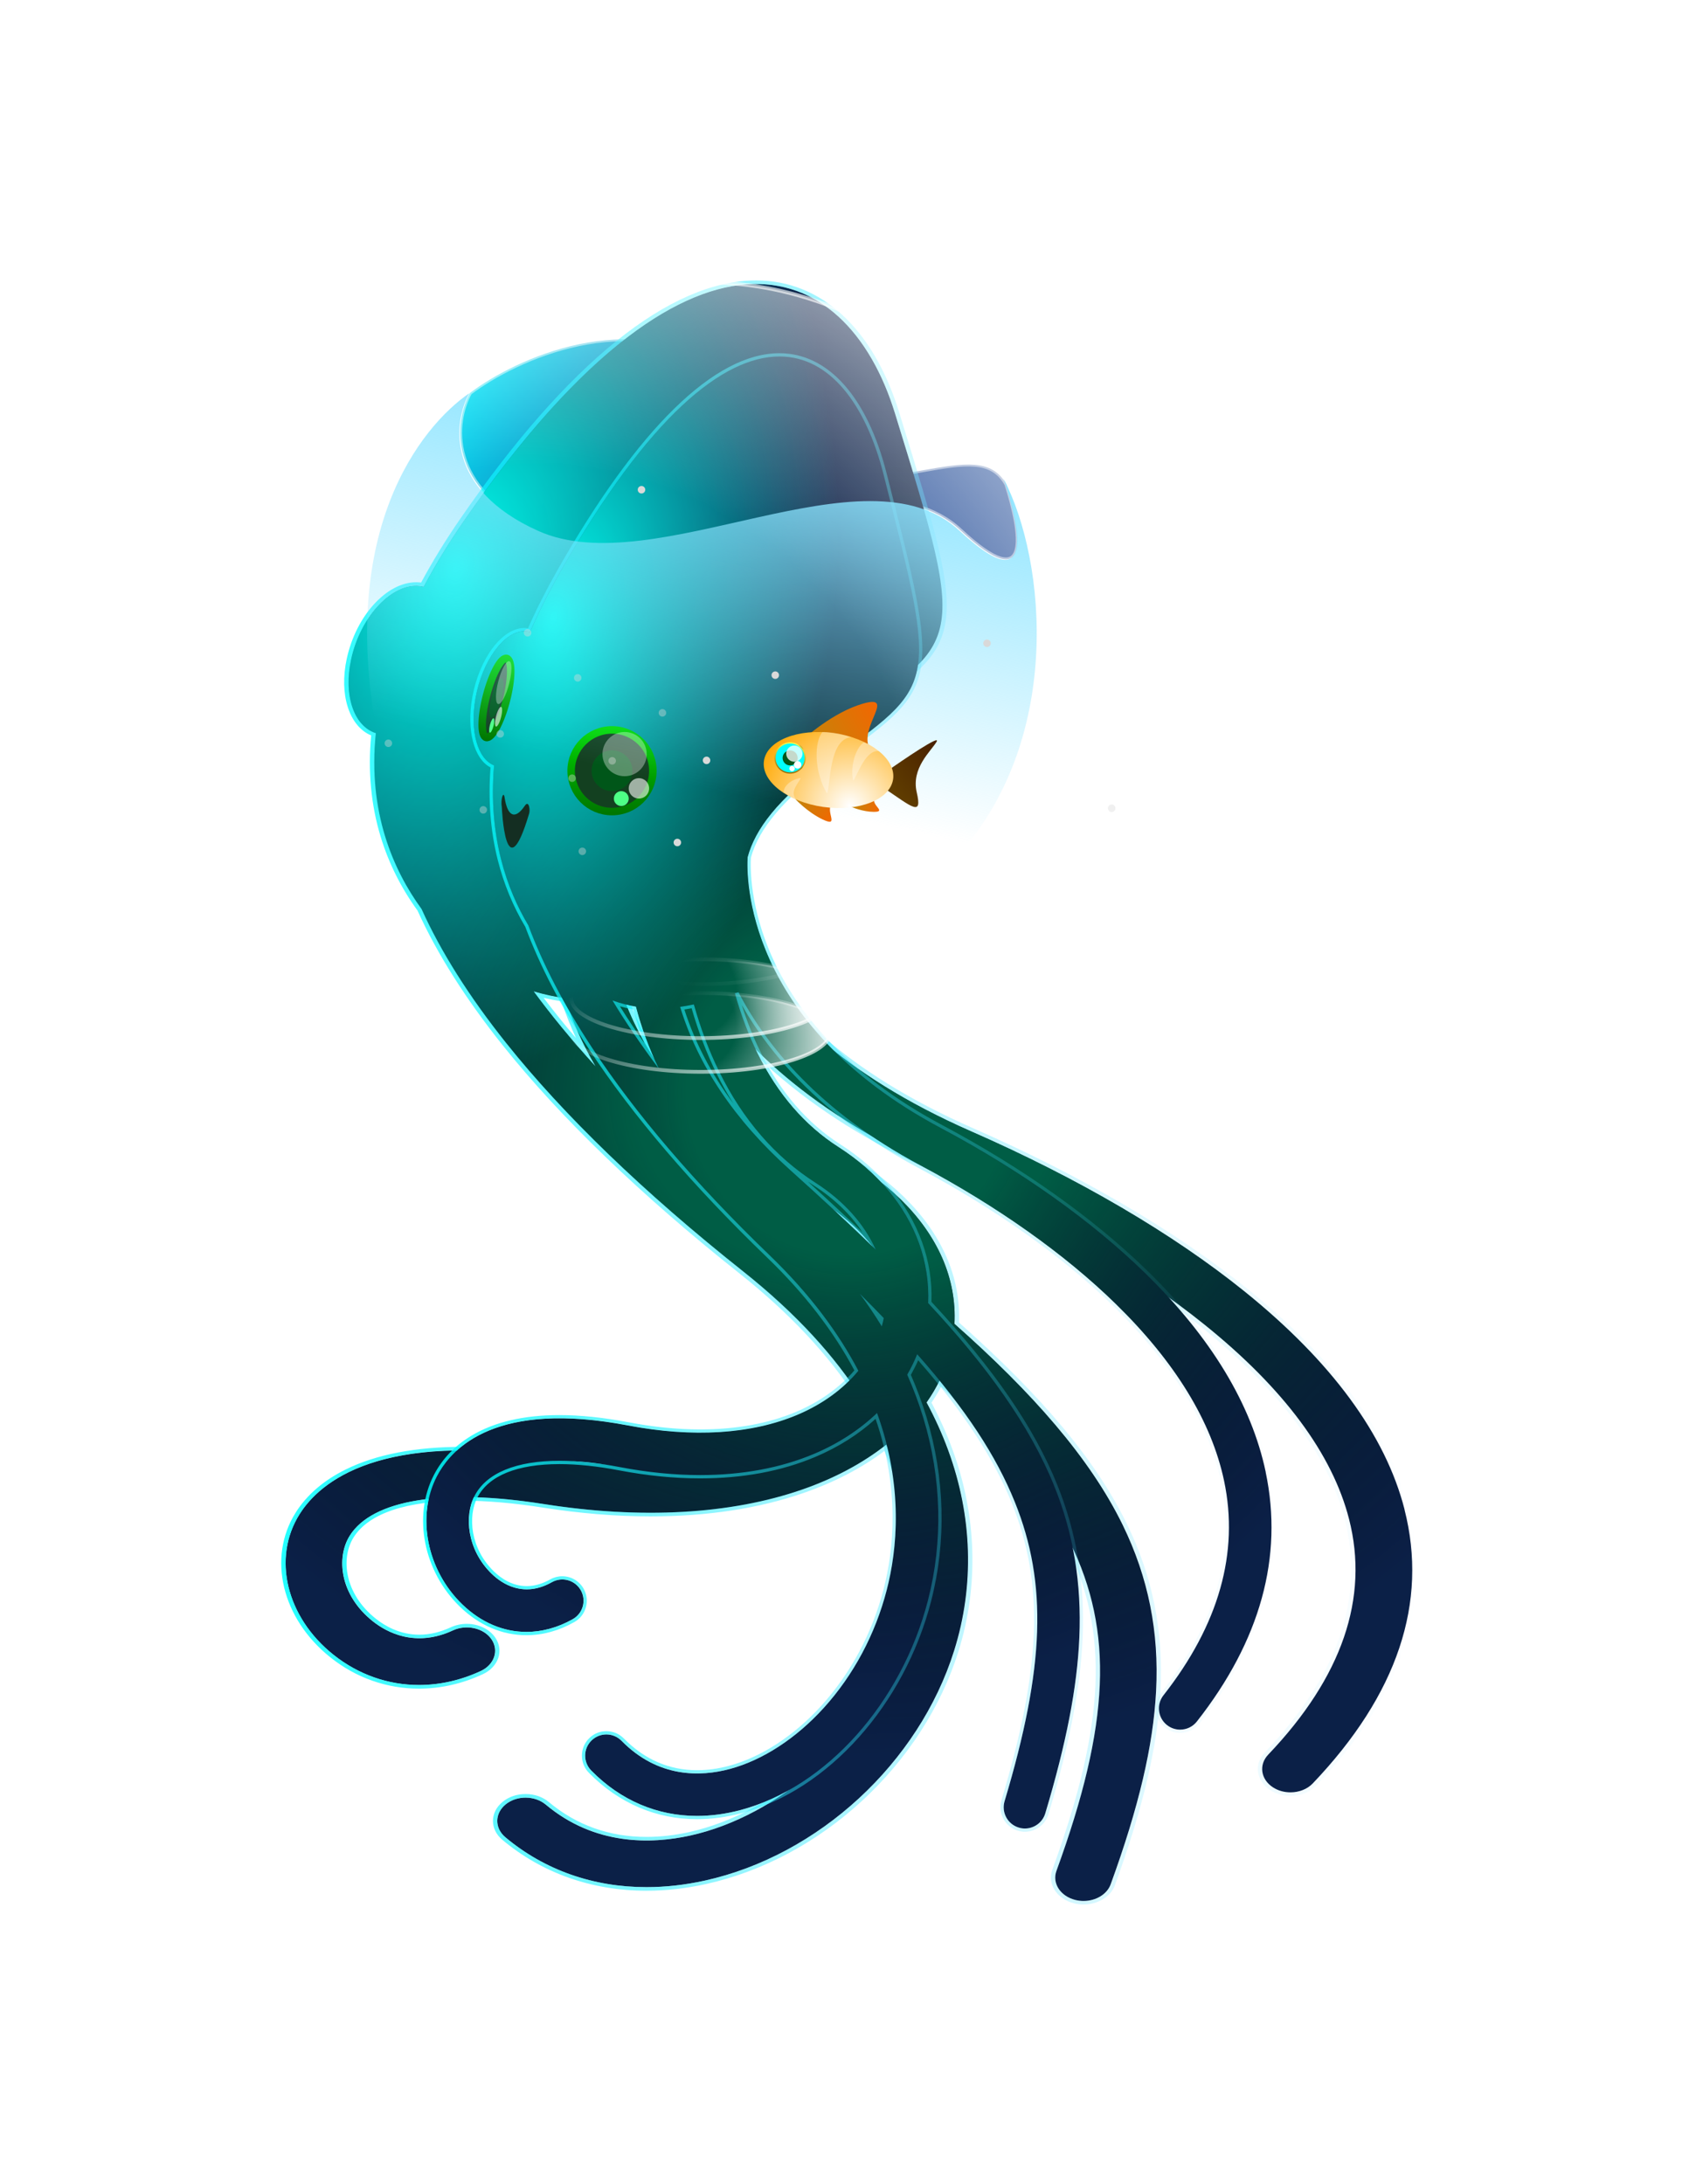 <svg fill="none" height="582" viewBox="0 0 452 582" width="452" xmlns="http://www.w3.org/2000/svg" xmlns:xlink="http://www.w3.org/1999/xlink"><filter id="a" color-interpolation-filters="sRGB" filterUnits="userSpaceOnUse" height="580.785" width="450.603" x=".951" y=".732"><feFlood flood-opacity="0" result="BackgroundImageFix"/><feBlend in="SourceGraphic" in2="BackgroundImageFix" mode="normal" result="shape"/><feGaussianBlur result="effect1_foregroundBlur_169_6795" stdDeviation="37"/></filter><linearGradient id="b" gradientUnits="userSpaceOnUse" x1="196.938" x2="139.754" y1="113.124" y2="71.124"><stop offset="0" stop-color="#244d98"/><stop offset="1" stop-color="#00f0ff"/></linearGradient><linearGradient id="c"><stop offset="0" stop-color="#005d45"/><stop offset=".27" stop-color="#005d45"/><stop offset="1" stop-opacity="0"/></linearGradient><radialGradient id="d" cx="0" cy="0" gradientTransform="matrix(213.288 0 0 175.642 226.252 291.124)" gradientUnits="userSpaceOnUse" r="1" xlink:href="#c"/><linearGradient id="e"><stop offset="0" stop-color="#00fff0"/><stop offset="1" stop-color="#00fff0" stop-opacity="0"/></linearGradient><radialGradient id="f" cx="0" cy="0" gradientTransform="matrix(-29.327 139.505 -95.897 -20.16 121.607 151.622)" gradientUnits="userSpaceOnUse" r="1" xlink:href="#e"/><linearGradient id="g"><stop offset="0" stop-color="#0ff" stop-opacity=".86"/><stop offset=".1" stop-color="#09f9ff" stop-opacity=".76"/><stop offset=".55" stop-color="#31e3ff" stop-opacity=".36"/><stop offset=".86" stop-color="#4bd5ff" stop-opacity=".1"/><stop offset="1" stop-color="#55d0ff" stop-opacity="0"/></linearGradient><linearGradient id="h" gradientUnits="userSpaceOnUse" x1="74.95" x2="377.56" xlink:href="#g" y1="291.124" y2="291.124"/><radialGradient id="i" cx="0" cy="0" gradientTransform="matrix(159.996 0 0 159.902 226.252 291.124)" gradientUnits="userSpaceOnUse" r="1" xlink:href="#c"/><radialGradient id="j" cx="0" cy="0" gradientTransform="matrix(-22 127.003 -72.927 -12.633 147.754 164.124)" gradientUnits="userSpaceOnUse" r="1" xlink:href="#e"/><linearGradient id="k" gradientUnits="userSpaceOnUse" x1="112.754" x2="339.754" xlink:href="#g" y1="291.124" y2="291.124"/><linearGradient id="l"><stop offset="0" stop-color="#00db00"/><stop offset=".09" stop-color="#00d100"/><stop offset=".71" stop-color="#009000"/><stop offset="1" stop-color="#070"/></linearGradient><linearGradient id="m" gradientUnits="userSpaceOnUse" x1="163.105" x2="163.105" xlink:href="#l" y1="194.075" y2="216.706"/><linearGradient id="n" gradientUnits="userSpaceOnUse" x1="135.158" x2="129.475" xlink:href="#l" y1="175.037" y2="196.944"/><linearGradient id="o"><stop offset=".472" stop-color="#fff" stop-opacity="0"/><stop offset="1" stop-color="#fff"/></linearGradient><radialGradient id="p" cx="0" cy="0" gradientTransform="matrix(148.402 -169.696 169.578 148.299 140.874 229.817)" gradientUnits="userSpaceOnUse" r="1" xlink:href="#o"/><linearGradient id="q"><stop offset="0" stop-color="#fff"/><stop offset="1" stop-color="#fff" stop-opacity="0"/></linearGradient><linearGradient id="r" gradientUnits="userSpaceOnUse" x1="340.254" x2="170.971" xlink:href="#q" y1="89.353" y2="252.072"/><radialGradient id="s" cx="0" cy="0" gradientTransform="matrix(55.552 19.858 -12.693 35.508 169.282 258.976)" gradientUnits="userSpaceOnUse" r="1" xlink:href="#o"/><linearGradient id="t" gradientUnits="userSpaceOnUse" x1="243.916" x2="232.255" xlink:href="#q" y1="275.413" y2="239.556"/><radialGradient id="u" cx="0" cy="0" gradientTransform="matrix(55.552 19.858 -12.693 35.508 169.282 267.976)" gradientUnits="userSpaceOnUse" r="1" xlink:href="#o"/><linearGradient id="v" gradientUnits="userSpaceOnUse" x1="243.916" x2="232.255" xlink:href="#q" y1="284.413" y2="248.556"/><linearGradient id="w" gradientUnits="userSpaceOnUse" x1="187.066" x2="165.783" y1="104.772" y2="205.316"><stop offset="0" stop-color="#8be4ff"/><stop offset="1" stop-color="#8be4ff" stop-opacity="0"/></linearGradient><linearGradient id="x"><stop offset="0" stop-color="#ff5f00"/><stop offset="1" stop-color="#c48409"/></linearGradient><radialGradient id="y" cx="0" cy="0" gradientTransform="matrix(-22.528 13.175 -17.022 -29.106 239.16 186.084)" gradientUnits="userSpaceOnUse" r="1" xlink:href="#x"/><radialGradient id="z" cx="0" cy="0" gradientTransform="matrix(-10.99 -8.173 9.132 -12.28 224.342 220.208)" gradientUnits="userSpaceOnUse" r="1" xlink:href="#x"/><radialGradient id="A" cx="0" cy="0" gradientTransform="matrix(-8.783 -1.873 2.22 -10.408 236.35 215.968)" gradientUnits="userSpaceOnUse" r="1" xlink:href="#x"/><radialGradient id="B" cx="0" cy="0" gradientTransform="matrix(-19.897 14.512 -19.262 -26.411 254.293 195.957)" gradientUnits="userSpaceOnUse" r="1"><stop offset="0" stop-color="#431900"/><stop offset="1" stop-color="#634100"/></radialGradient><radialGradient id="C" cx="0" cy="0" gradientTransform="matrix(-23.529 -13.335 13.335 -23.529 226.506 214.739)" gradientUnits="userSpaceOnUse" r="1"><stop offset="0" stop-color="#fff"/><stop offset="1" stop-color="#ffa800"/></radialGradient><linearGradient id="D" gradientUnits="userSpaceOnUse" x1="211.156" x2="209.997" y1="197.847" y2="206.105"><stop offset="0" stop-color="#fcff53"/><stop offset="1" stop-color="#986400"/></linearGradient><path clip-rule="evenodd" d="m125.276 104.695c12.162-9.168 42.633-23.234 67.696-6.459 9.176 6.142 16.075 11.258 21.606 15.359 13.381 9.922 18.76 13.91 29.019 12.141.787-.136 1.557-.271 2.309-.403 11.127-1.951 18.412-3.229 22.31 3.748 4.023 12.764 7.103 30.27-12.216 12.264-13.643-12.716-36.317-7.582-59.179-2.406-19.38 4.388-38.895 8.806-53.156 2.406-24.799-11.13-22.609-29.028-18.389-36.65z" fill="url(#b)" fill-rule="evenodd"/><path d="m192.972 98.236.278-.415zm-67.696 6.459-.301-.399-.085.064-.051.093zm89.302 8.9.298-.402zm29.019 12.141.085.493zm2.309-.403-.086-.492zm22.31 3.748.477-.15-.015-.049-.025-.044zm-12.216 12.264.341-.366zm-59.179-2.406.111.488zm-53.156 2.406.205-.456zm49.585-43.524c-12.675-8.483-26.706-9.157-39.066-6.573-12.353 2.583-23.078 8.427-29.209 13.048l.602.798c6.031-4.546 16.623-10.319 28.811-12.867 12.182-2.547 25.918-1.866 38.306 6.425zm21.626 15.372c-5.532-4.102-12.439-9.223-21.626-15.372l-.556.831c9.165 6.135 16.056 11.244 21.586 15.345zm28.636 12.05c-5.032.868-8.838.325-13.042-1.646-4.243-1.99-8.887-5.43-15.594-10.404l-.596.804c6.674 4.948 11.41 8.463 15.766 10.505 4.395 2.061 8.408 2.628 13.636 1.727zm2.308-.402c-.753.132-1.522.267-2.308.402l.17.986c.788-.136 1.558-.271 2.31-.403zm22.833 3.997c-1.012-1.812-2.258-3.109-3.748-3.991-1.487-.879-3.189-1.328-5.091-1.486-3.779-.316-8.456.508-13.994 1.48l.172.985c5.588-.98 10.118-1.771 13.738-1.469 1.798.15 3.343.568 4.666 1.351 1.319.78 2.447 1.94 3.384 3.617zm-.914.394c1.002 3.18 1.942 6.644 2.49 9.768.551 3.15.687 5.868.154 7.605-.262.855-.667 1.41-1.203 1.697-.537.288-1.307.362-2.415.038-2.243-.656-5.598-2.863-10.424-7.361l-.682.731c4.834 4.506 8.338 6.863 10.825 7.59 1.257.367 2.32.338 3.168-.116.848-.455 1.379-1.28 1.687-2.286.609-1.984.428-4.91-.125-8.07-.558-3.185-1.512-6.695-2.521-9.897zm-11.398 11.747c-6.959-6.486-16.195-8.389-26.49-8.046-10.288.343-21.722 2.933-33.14 5.518l.221.976c11.443-2.591 22.778-5.156 32.952-5.495 10.169-.339 19.091 1.549 25.775 7.778zm-59.63-2.528c-9.698 2.196-19.389 4.389-28.435 5.239-9.046.849-17.39.348-24.406-2.801l-.409.912c7.244 3.251 15.788 3.741 24.909 2.884 9.122-.856 18.879-3.066 28.562-5.258zm-52.841 2.438c-12.298-5.52-17.827-12.678-19.802-19.327-1.981-6.669-.411-12.911 1.646-16.625l-.875-.484c-2.164 3.908-3.799 10.426-1.73 17.394 2.076 6.987 7.85 14.343 20.352 19.954z" fill="#fff" fill-opacity=".5"/><g filter="url(#a)"><path d="m374.321 402.238c-5.084-19.844-19.455-39.407-42.717-58.142-19.06-15.347-44.208-30.073-72.729-42.581-70.024-30.713-69.031-73.973-68.613-79.268.005-.019.011-.043.017-.062 2.623-8.011 10.511-16.872 28.172-27.487 39.049-23.477 39.658-20.983 20.07-84.555-13.123-42.595-54.812-58.492-114.807 28.519-4.243 6.152-7.812 12.045-10.807 17.694-.575-.138-1.172-.224-1.799-.239-7.29-.167-15.143 8.575-17.534 19.52-2.13 9.736.778 17.933 6.576 19.744-2.176 21.001 4.643 36.496 12.182 46.854 5.137 11.38 12.694 23.352 22.566 35.722 15.45 19.352 36.681 39.804 63.1 60.786 14.551 11.552 24.678 22.979 31.579 33.853-5.374 5.363-12.739 9.788-21.614 12.881-16.32 5.683-37.156 6.758-60.25 3.116-46.292-7.298-62.392 6.204-67.877 14.898-7.365 11.69-3.564 27.458 9.048 37.49 6.692 5.325 14.626 8.044 22.78 8.044 5.485 0 11.074-1.228 16.448-3.723 3.628-1.682 4.916-5.473 2.867-8.465-2.043-2.987-6.645-4.048-10.278-2.361-10.047 4.66-17.685.478-21.341-2.428-8.88-7.064-9.791-17.034-6.141-22.831 6.03-9.574 24.853-12.642 51.643-8.417 26.037 4.105 49.885 2.762 68.962-3.876 8.642-3.007 16.199-7.074 22.38-11.963 9.542 21.608 7.128 40.133 3.477 51.776-4.074 12.986-11.817 24.93-22.392 34.537-9.86 8.952-21.712 15.304-33.378 17.875-10.337 2.28-25.398 2.701-38.462-8.254-2.92-2.447-7.696-2.485-10.668-.081s-3.018 6.337-.099 8.784c10.447 8.761 23.448 13.292 37.61 13.292 5.049 0 10.244-.578 15.525-1.739 30.36-6.701 57.076-31.34 66.472-61.307 5.433-17.321 4.87-35.794-1.619-53.426-1.573-4.282-3.488-8.512-5.734-12.685 1.352-1.93 2.536-3.928 3.54-5.993 17.4 16.207 28.155 29.834 34.731 43.298 11.637 23.811 10.609 48.354-3.663 87.532-1.195 3.288 1.068 6.748 5.061 7.738.726.176 1.451.263 2.171.263 3.245 0 6.245-1.74 7.226-4.431 7.493-20.576 11.341-36.912 12.101-51.423.836-15.863-2.078-30.359-8.891-44.316-8.747-17.904-24.151-35.32-44.836-53.621.308-5.907-.772-11.868-3.261-17.55-4.864-11.094-14.754-20.82-28.614-28.137-11.927-6.295-21.584-15.51-28.706-27.382-3.209-5.349-5.908-11.242-8.091-17.622.442-.105.871-.206 1.295-.306 9.826 15.567 28.665 34.876 64.766 50.71 27.272 11.964 51.225 25.963 69.269 40.497 21.092 16.987 34.046 34.418 38.503 51.82 5.381 21.006-1.868 42.126-21.55 62.769-2.571 2.701-2.002 6.606 1.277 8.723 1.382.894 3.024 1.329 4.655 1.329 2.235 0 4.452-.818 5.938-2.376 22.565-23.668 30.795-48.235 24.446-73.007zm-223.747-136.244c1.98 6.218 4.702 12.283 8.155 18.186-6.518-7.155-11.956-13.823-16.489-19.998 2.838.851 5.618 1.439 8.334 1.812zm87.355 93.602c-2.397-3.231-5.003-6.424-7.818-9.574 2.972 2.438 5.81 4.818 8.526 7.141-.197.812-.435 1.62-.708 2.428zm-57.743-74.547c8.363 14.004 19.867 24.935 34.185 32.496 10.122 5.344 17.4 12.169 21.416 19.606-9.437-7.58-19.652-15.361-30.569-23.439-19.507-14.424-32.583-30.426-38.944-47.647 1.672-.191 3.302-.435 4.893-.712 2.42 7.093 5.432 13.679 9.025 19.696z" fill="#0b2047"/><path d="m374.321 402.238c-5.084-19.844-19.455-39.407-42.717-58.142-19.06-15.347-44.208-30.073-72.729-42.581-70.024-30.713-69.031-73.973-68.613-79.268.005-.019.011-.043.017-.062 2.623-8.011 10.511-16.872 28.172-27.487 39.049-23.477 39.658-20.983 20.07-84.555-13.123-42.595-54.812-58.492-114.807 28.519-4.243 6.152-7.812 12.045-10.807 17.694-.575-.138-1.172-.224-1.799-.239-7.29-.167-15.143 8.575-17.534 19.52-2.13 9.736.778 17.933 6.576 19.744-2.176 21.001 4.643 36.496 12.182 46.854 5.137 11.38 12.694 23.352 22.566 35.722 15.45 19.352 36.681 39.804 63.1 60.786 14.551 11.552 24.678 22.979 31.579 33.853-5.374 5.363-12.739 9.788-21.614 12.881-16.32 5.683-37.156 6.758-60.25 3.116-46.292-7.298-62.392 6.204-67.877 14.898-7.365 11.69-3.564 27.458 9.048 37.49 6.692 5.325 14.626 8.044 22.78 8.044 5.485 0 11.074-1.228 16.448-3.723 3.628-1.682 4.916-5.473 2.867-8.465-2.043-2.987-6.645-4.048-10.278-2.361-10.047 4.66-17.685.478-21.341-2.428-8.88-7.064-9.791-17.034-6.141-22.831 6.03-9.574 24.853-12.642 51.643-8.417 26.037 4.105 49.885 2.762 68.962-3.876 8.642-3.007 16.199-7.074 22.38-11.963 9.542 21.608 7.128 40.133 3.477 51.776-4.074 12.986-11.817 24.93-22.392 34.537-9.86 8.952-21.712 15.304-33.378 17.875-10.337 2.28-25.398 2.701-38.462-8.254-2.92-2.447-7.696-2.485-10.668-.081s-3.018 6.337-.099 8.784c10.447 8.761 23.448 13.292 37.61 13.292 5.049 0 10.244-.578 15.525-1.739 30.36-6.701 57.076-31.34 66.472-61.307 5.433-17.321 4.87-35.794-1.619-53.426-1.573-4.282-3.488-8.512-5.734-12.685 1.352-1.93 2.536-3.928 3.54-5.993 17.4 16.207 28.155 29.834 34.731 43.298 11.637 23.811 10.609 48.354-3.663 87.532-1.195 3.288 1.068 6.748 5.061 7.738.726.176 1.451.263 2.171.263 3.245 0 6.245-1.74 7.226-4.431 7.493-20.576 11.341-36.912 12.101-51.423.836-15.863-2.078-30.359-8.891-44.316-8.747-17.904-24.151-35.32-44.836-53.621.308-5.907-.772-11.868-3.261-17.55-4.864-11.094-14.754-20.82-28.614-28.137-11.927-6.295-21.584-15.51-28.706-27.382-3.209-5.349-5.908-11.242-8.091-17.622.442-.105.871-.206 1.295-.306 9.826 15.567 28.665 34.876 64.766 50.71 27.272 11.964 51.225 25.963 69.269 40.497 21.092 16.987 34.046 34.418 38.503 51.82 5.381 21.006-1.868 42.126-21.55 62.769-2.571 2.701-2.002 6.606 1.277 8.723 1.382.894 3.024 1.329 4.655 1.329 2.235 0 4.452-.818 5.938-2.376 22.565-23.668 30.795-48.235 24.446-73.007zm-223.747-136.244c1.98 6.218 4.702 12.283 8.155 18.186-6.518-7.155-11.956-13.823-16.489-19.998 2.838.851 5.618 1.439 8.334 1.812zm87.355 93.602c-2.397-3.231-5.003-6.424-7.818-9.574 2.972 2.438 5.81 4.818 8.526 7.141-.197.812-.435 1.62-.708 2.428zm-57.743-74.547c8.363 14.004 19.867 24.935 34.185 32.496 10.122 5.344 17.4 12.169 21.416 19.606-9.437-7.58-19.652-15.361-30.569-23.439-19.507-14.424-32.583-30.426-38.944-47.647 1.672-.191 3.302-.435 4.893-.712 2.42 7.093 5.432 13.679 9.025 19.696z" fill="url(#d)"/><path d="m374.321 402.238c-5.084-19.844-19.455-39.407-42.717-58.142-19.06-15.347-44.208-30.073-72.729-42.581-70.024-30.713-69.031-73.973-68.613-79.268.005-.019.011-.043.017-.062 2.623-8.011 10.511-16.872 28.172-27.487 39.049-23.477 39.658-20.983 20.07-84.555-13.123-42.595-54.812-58.492-114.807 28.519-4.243 6.152-7.812 12.045-10.807 17.694-.575-.138-1.172-.224-1.799-.239-7.29-.167-15.143 8.575-17.534 19.52-2.13 9.736.778 17.933 6.576 19.744-2.176 21.001 4.643 36.496 12.182 46.854 5.137 11.38 12.694 23.352 22.566 35.722 15.45 19.352 36.681 39.804 63.1 60.786 14.551 11.552 24.678 22.979 31.579 33.853-5.374 5.363-12.739 9.788-21.614 12.881-16.32 5.683-37.156 6.758-60.25 3.116-46.292-7.298-62.392 6.204-67.877 14.898-7.365 11.69-3.564 27.458 9.048 37.49 6.692 5.325 14.626 8.044 22.78 8.044 5.485 0 11.074-1.228 16.448-3.723 3.628-1.682 4.916-5.473 2.867-8.465-2.043-2.987-6.645-4.048-10.278-2.361-10.047 4.66-17.685.478-21.341-2.428-8.88-7.064-9.791-17.034-6.141-22.831 6.03-9.574 24.853-12.642 51.643-8.417 26.037 4.105 49.885 2.762 68.962-3.876 8.642-3.007 16.199-7.074 22.38-11.963 9.542 21.608 7.128 40.133 3.477 51.776-4.074 12.986-11.817 24.93-22.392 34.537-9.86 8.952-21.712 15.304-33.378 17.875-10.337 2.28-25.398 2.701-38.462-8.254-2.92-2.447-7.696-2.485-10.668-.081s-3.018 6.337-.099 8.784c10.447 8.761 23.448 13.292 37.61 13.292 5.049 0 10.244-.578 15.525-1.739 30.36-6.701 57.076-31.34 66.472-61.307 5.433-17.321 4.87-35.794-1.619-53.426-1.573-4.282-3.488-8.512-5.734-12.685 1.352-1.93 2.536-3.928 3.54-5.993 17.4 16.207 28.155 29.834 34.731 43.298 11.637 23.811 10.609 48.354-3.663 87.532-1.195 3.288 1.068 6.748 5.061 7.738.726.176 1.451.263 2.171.263 3.245 0 6.245-1.74 7.226-4.431 7.493-20.576 11.341-36.912 12.101-51.423.836-15.863-2.078-30.359-8.891-44.316-8.747-17.904-24.151-35.32-44.836-53.621.308-5.907-.772-11.868-3.261-17.55-4.864-11.094-14.754-20.82-28.614-28.137-11.927-6.295-21.584-15.51-28.706-27.382-3.209-5.349-5.908-11.242-8.091-17.622.442-.105.871-.206 1.295-.306 9.826 15.567 28.665 34.876 64.766 50.71 27.272 11.964 51.225 25.963 69.269 40.497 21.092 16.987 34.046 34.418 38.503 51.82 5.381 21.006-1.868 42.126-21.55 62.769-2.571 2.701-2.002 6.606 1.277 8.723 1.382.894 3.024 1.329 4.655 1.329 2.235 0 4.452-.818 5.938-2.376 22.565-23.668 30.795-48.235 24.446-73.007zm-223.747-136.244c1.98 6.218 4.702 12.283 8.155 18.186-6.518-7.155-11.956-13.823-16.489-19.998 2.838.851 5.618 1.439 8.334 1.812zm87.355 93.602c-2.397-3.231-5.003-6.424-7.818-9.574 2.972 2.438 5.81 4.818 8.526 7.141-.197.812-.435 1.62-.708 2.428zm-57.743-74.547c8.363 14.004 19.867 24.935 34.185 32.496 10.122 5.344 17.4 12.169 21.416 19.606-9.437-7.58-19.652-15.361-30.569-23.439-19.507-14.424-32.583-30.426-38.944-47.647 1.672-.191 3.302-.435 4.893-.712 2.42 7.093 5.432 13.679 9.025 19.696z" fill="url(#f)"/><path d="m201.55 75.688c18.039 0 30.732 14.214 36.971 34.46 19.588 63.572 18.973 61.077-20.07 84.554-17.661 10.62-25.543 19.477-28.172 27.487-.006.019-.006.043-.017.062-.418 5.296-1.411 48.556 68.614 79.269 28.52 12.508 53.668 27.233 72.728 42.58 23.262 18.731 37.633 38.294 42.717 58.143 6.344 24.772-1.88 49.339-24.446 73.007-1.486 1.563-3.703 2.376-5.937 2.376-1.631 0-3.274-.435-4.655-1.329-3.279-2.117-3.848-6.027-1.277-8.723 19.681-20.642 26.93-41.758 21.55-62.769-4.457-17.402-17.412-34.838-38.503-51.819-18.045-14.53-41.997-28.534-69.27-40.497-36.1-15.835-54.945-35.144-64.766-50.711-.423.1-.859.201-1.294.306 2.182 6.381 4.887 12.274 8.091 17.622 7.121 11.872 16.785 21.087 28.706 27.382 13.854 7.317 23.749 17.044 28.613 28.137 2.49 5.683 3.57 11.643 3.262 17.55 20.685 18.301 36.083 35.718 44.835 53.622 6.82 13.956 9.728 28.452 8.892 44.315-.761 14.511-4.609 30.847-12.101 51.423-.981 2.691-3.976 4.431-7.226 4.431-.72 0-1.445-.086-2.171-.263-3.993-.985-6.257-4.45-5.061-7.738 14.272-39.178 15.299-63.716 3.662-87.532-6.576-13.464-17.33-27.091-34.73-43.298-1.004 2.065-2.188 4.063-3.541 5.994 2.246 4.177 4.162 8.407 5.735 12.684 6.488 17.632 7.051 36.105 1.619 53.426-9.397 29.972-36.112 54.606-66.472 61.307-5.282 1.166-10.476 1.739-15.526 1.739-14.161 0-27.162-4.53-37.609-13.291-2.919-2.447-2.879-6.381.099-8.785 1.468-1.19 3.377-1.783 5.287-1.783 1.909 0 3.906.622 5.386 1.859 8.729 7.323 18.352 9.559 26.86 9.559 4.226 0 8.172-.549 11.602-1.309 11.666-2.576 23.518-8.924 33.379-17.876 10.574-9.606 18.317-21.546 22.391-34.536 3.651-11.638 6.065-30.164-3.476-51.777-6.181 4.89-13.738 8.957-22.38 11.963-11.852 4.125-25.543 6.204-40.459 6.204-9.095 0-18.642-.774-28.503-2.328-7.882-1.242-15.073-1.854-21.457-1.854-15.305 0-25.932 3.518-30.186 10.271-3.651 5.798-2.74 15.768 6.141 22.832 2.473 1.969 6.767 4.521 12.403 4.521 2.693 0 5.688-.583 8.938-2.088 1.172-.545 2.444-.803 3.697-.803 2.635 0 5.195 1.137 6.582 3.164 2.043 2.987.76 6.777-2.867 8.464-5.375 2.495-10.964 3.724-16.449 3.724-8.154 0-16.088-2.72-22.78-8.044-12.612-10.033-16.413-25.8-9.048-37.491 4.382-6.959 15.56-16.991 43.558-16.986 7 0 15.055.626 24.318 2.088 8.956 1.41 17.563 2.113 25.706 2.113 12.861 0 24.551-1.754 34.545-5.234 8.874-3.087 16.239-7.518 21.614-12.88-6.907-10.879-17.029-22.302-31.579-33.854-26.42-20.982-47.651-41.433-63.101-60.786-9.872-12.369-17.429-24.346-22.565-35.722-7.539-10.352-14.353-25.852-12.183-46.853-5.798-1.812-8.705-10.009-6.575-19.745 2.374-10.844 10.098-19.524 17.33-19.524h.203c.627.015 1.225.101 1.799.239 2.995-5.649 6.565-11.547 10.807-17.694 31.457-45.634 57.894-62.955 77.813-62.955zm-42.821 208.496c-3.453-5.902-6.175-11.972-8.154-18.186-2.717-.372-5.497-.96-8.335-1.811 4.533 6.175 9.971 12.847 16.489 19.997zm77.059 52.967c-4.017-7.437-11.289-14.257-21.417-19.606-14.318-7.561-25.821-18.492-34.185-32.495-3.592-6.013-6.605-12.599-9.025-19.697-1.59.277-3.221.521-4.893.712 6.361 17.216 19.438 33.223 38.945 47.647 10.923 8.078 21.137 15.859 30.569 23.439m2.141 22.445c.273-.808.511-1.621.709-2.428-2.711-2.323-5.549-4.703-8.526-7.141 2.814 3.15 5.415 6.342 7.817 9.573m-36.373-284.868c-22.954 0-50.221 21.943-78.846 63.457-3.952 5.736-7.475 11.471-10.476 17.058-.366-.047-.725-.076-1.091-.086-.081 0-.157 0-.238 0-7.864 0-15.978 8.919-18.474 20.309-2.101 9.616.621 18.042 6.495 20.513-.9 9.464-.041 18.559 2.548 27.052 2.13 6.983 5.426 13.584 9.808 19.615 5.172 11.428 12.792 23.482 22.647 35.832 15.497 19.41 36.78 39.919 63.263 60.949 13.192 10.472 23.616 21.589 30.998 33.045-5.235 5.048-12.368 9.23-20.673 12.121-9.832 3.422-21.3 5.157-34.092 5.157-8.091 0-16.663-.707-25.491-2.098-8.857-1.395-17.11-2.103-24.533-2.103-12.629 0-23.14 2.027-31.231 6.022-5.897 2.911-10.389 6.773-13.355 11.486-7.597 12.058-3.697 28.299 9.269 38.618 6.837 5.439 14.992 8.312 23.587 8.312 5.792 0 11.515-1.296 17.017-3.848 4.185-1.94 5.665-6.323 3.308-9.764-1.543-2.252-4.451-3.652-7.591-3.652-1.486 0-2.966.32-4.266.922-2.815 1.305-5.63 1.97-8.369 1.97-5.166 0-9.159-2.314-11.596-4.254-8.474-6.744-9.374-16.217-5.915-21.704 4.022-6.381 14.104-9.755 29.159-9.755 6.361 0 13.506.617 21.237 1.835 9.872 1.558 19.536 2.347 28.723 2.347 15.172 0 28.939-2.112 40.912-6.28 8.137-2.834 15.34-6.582 21.428-11.151 8.735 20.758 6.408 38.509 2.856 49.841-4.028 12.838-11.678 24.638-22.125 34.131-9.71 8.818-21.364 15.069-32.815 17.598-3.837.846-7.638 1.276-11.3 1.276-9.937 0-18.695-3.121-26.037-9.277-1.648-1.386-3.853-2.146-6.21-2.146-2.356 0-4.463.731-6.1 2.055-3.424 2.772-3.476 7.317-.11 10.137 10.592 8.881 23.883 13.574 38.433 13.574 5.172 0 10.494-.597 15.828-1.773 30.755-6.787 57.795-31.703 67.296-61.995 5.485-17.488 4.922-36.143-1.631-53.942-1.52-4.129-3.384-8.283-5.548-12.355.951-1.395 1.822-2.824 2.594-4.273 16.216 15.271 26.82 28.606 33.303 41.878 11.526 23.592 10.487 47.953-3.697 86.897-1.382 3.785 1.242 7.79 5.838 8.928.819.201 1.66.306 2.502.306 3.813 0 7.237-2.103 8.334-5.109 7.522-20.653 11.388-37.066 12.154-51.657.841-16.002-2.095-30.632-8.979-44.713-8.207-16.795-22.426-33.844-44.731-53.626.25-5.989-.876-11.877-3.349-17.517-4.95-11.289-15.003-21.188-29.077-28.615-11.747-6.199-21.266-15.285-28.294-26.999-2.525-4.206-4.754-8.804-6.651-13.713 5.432 7.839 12.315 15.271 20.516 22.139 11.614 9.726 25.915 18.348 42.52 25.628 27.174 11.92 51.034 25.866 69.002 40.334 20.924 16.848 33.768 34.121 38.179 51.337 5.304 20.719-1.869 41.572-21.33 61.981-1.433 1.505-2.072 3.383-1.793 5.286.278 1.902 1.439 3.599 3.267 4.784 1.55 1.004 3.407 1.529 5.369 1.529 2.693 0 5.189-.998 6.854-2.743 22.792-23.902 31.092-48.732 24.673-73.796-5.131-20.035-19.612-39.761-43.042-58.625-19.135-15.409-44.377-30.188-72.99-42.739-69.333-30.412-68.387-73.145-68.004-78.288 2.844-8.608 11.915-17.412 27.719-26.914 1.428-.86 2.809-1.682 4.133-2.475 17.638-10.558 26.494-15.854 28.584-26.422 2.054-10.376-2.647-25.632-12.008-56.02l-.198-.641c-6.889-22.368-20.772-35.191-38.097-35.191zm-48.033 201.91c-3.082-3.618-5.966-7.207-8.636-10.739 1.573.377 3.163.688 4.765.927 1.074 3.298 2.374 6.577 3.871 9.812zm14.272-9.793c.842-.11 1.695-.239 2.56-.377 2.391 6.829 5.351 13.215 8.804 19.003 1.869 3.126 3.889 6.099 6.059 8.918-7.887-8.756-13.714-17.966-17.423-27.539zm63.303 65.241c-5.885-4.632-12.316-9.555-19.431-14.874.69.387 1.387.769 2.089 1.137 7.267 3.838 13.158 8.517 17.342 13.737z" fill="url(#h)"/></g><path d="m337.325 392.281c-3.814-18.066-14.594-35.876-32.044-52.933-14.298-13.971-33.162-27.377-54.557-38.764-52.528-27.961-51.783-67.344-51.47-72.165.005-.017.009-.039.013-.056 1.968-7.293 7.885-15.36 21.133-25.024 29.293-21.373 29.75-19.102 15.056-76.977-9.844-38.778-41.117-53.25-86.122 25.964-3.182 5.6-5.86 10.965-8.106 16.108-.431-.126-.88-.205-1.35-.218-5.468-.152-11.359 7.806-13.153 17.771-1.598 8.863.584 16.325 4.933 17.974-1.633 19.119 3.483 33.226 9.139 42.655 3.853 10.36 9.521 21.26 16.927 32.521 11.59 17.618 27.516 36.236 47.334 55.338 10.915 10.517 18.512 20.921 23.689 30.82-4.032 4.882-9.557 8.911-16.214 11.726-12.242 5.174-27.872 6.153-45.196 2.837-34.725-6.644-46.803 5.648-50.917 13.563-5.525 10.643-2.673 24.997 6.787 34.13 5.02 4.848 10.972 7.323 17.089 7.323 4.114 0 8.307-1.118 12.338-3.389 2.722-1.532 3.688-4.982 2.151-7.706-1.532-2.72-4.985-3.686-7.71-2.15-7.537 4.243-13.266.436-16.009-2.21-6.661-6.431-7.345-15.508-4.606-20.786 4.523-8.715 18.642-11.508 38.739-7.662 19.531 3.738 37.421 2.515 51.732-3.529 6.482-2.737 12.151-6.44 16.788-10.891 7.157 19.672 5.346 36.537 2.607 47.137-3.056 11.822-8.864 22.695-16.796 31.441-7.397 8.15-16.288 13.933-25.039 16.274-7.754 2.075-19.052 2.458-28.852-7.515-2.19-2.228-5.773-2.262-8.002-.074-2.229 2.189-2.264 5.77-.074 7.998 7.837 7.975 17.589 12.1 28.212 12.1 3.788 0 7.685-.526 11.646-1.583 22.775-6.101 42.815-28.531 49.864-55.813 4.075-15.769 3.653-32.586-1.215-48.638-1.18-3.898-2.616-7.749-4.301-11.548 1.014-1.758 1.902-3.576 2.655-5.456 13.053 14.755 21.12 27.16 26.053 39.417 8.73 21.678 7.959 44.021-2.747 79.688-.897 2.993.801 6.144 3.797 7.044.544.161 1.088.24 1.628.24 2.434 0 4.684-1.584 5.42-4.034 5.621-18.732 8.507-33.604 9.078-46.814.627-14.442-1.559-27.639-6.67-40.344-6.561-16.3-18.116-32.156-33.633-48.816.231-5.378-.579-10.804-2.447-15.978-3.648-10.099-11.067-18.954-21.464-25.615-8.947-5.731-16.191-14.12-21.533-24.928-2.408-4.869-4.432-10.234-6.069-16.043.331-.096.653-.187.971-.279 7.37 14.172 21.503 31.751 48.583 46.166 20.458 10.891 38.426 23.636 51.962 36.868 15.821 15.464 25.539 31.333 28.883 47.176 4.036 19.123-1.402 38.351-16.166 57.144-1.928 2.458-1.502 6.013.958 7.941 1.036.813 2.268 1.209 3.492 1.209 1.676 0 3.339-.744 4.454-2.162 16.927-21.547 23.101-43.912 18.338-66.465zm-167.842-124.035c1.485 5.661 3.527 11.182 6.117 16.556-4.889-6.514-8.968-12.584-12.369-18.205 2.129.774 4.215 1.309 6.252 1.649zm65.529 85.213c-1.798-2.941-3.753-5.848-5.865-8.715 2.229 2.219 4.358 4.386 6.396 6.501-.148.739-.327 1.475-.531 2.21zm-43.316-67.865c6.274 12.749 14.903 22.7 25.644 29.584 7.593 4.864 13.052 11.078 16.065 17.848-7.079-6.901-14.742-13.985-22.931-21.338-14.633-13.132-24.442-27.7-29.214-43.377 1.254-.174 2.478-.396 3.671-.648 1.815 6.457 4.075 12.453 6.77 17.931z" fill="#0b2047"/><path d="m337.325 392.281c-3.814-18.066-14.594-35.876-32.044-52.933-14.298-13.971-33.162-27.377-54.557-38.764-52.528-27.961-51.783-67.344-51.47-72.165.005-.017.009-.039.013-.056 1.968-7.293 7.885-15.36 21.133-25.024 29.293-21.373 29.75-19.102 15.056-76.977-9.844-38.778-41.117-53.25-86.122 25.964-3.182 5.6-5.86 10.965-8.106 16.108-.431-.126-.88-.205-1.35-.218-5.468-.152-11.359 7.806-13.153 17.771-1.598 8.863.584 16.325 4.933 17.974-1.633 19.119 3.483 33.226 9.139 42.655 3.853 10.36 9.521 21.26 16.927 32.521 11.59 17.618 27.516 36.236 47.334 55.338 10.915 10.517 18.512 20.921 23.689 30.82-4.032 4.882-9.557 8.911-16.214 11.726-12.242 5.174-27.872 6.153-45.196 2.837-34.725-6.644-46.803 5.648-50.917 13.563-5.525 10.643-2.673 24.997 6.787 34.13 5.02 4.848 10.972 7.323 17.089 7.323 4.114 0 8.307-1.118 12.338-3.389 2.722-1.532 3.688-4.982 2.151-7.706-1.532-2.72-4.985-3.686-7.71-2.15-7.537 4.243-13.266.436-16.009-2.21-6.661-6.431-7.345-15.508-4.606-20.786 4.523-8.715 18.642-11.508 38.739-7.662 19.531 3.738 37.421 2.515 51.732-3.529 6.482-2.737 12.151-6.44 16.788-10.891 7.157 19.672 5.346 36.537 2.607 47.137-3.056 11.822-8.864 22.695-16.796 31.441-7.397 8.15-16.288 13.933-25.039 16.274-7.754 2.075-19.052 2.458-28.852-7.515-2.19-2.228-5.773-2.262-8.002-.074-2.229 2.189-2.264 5.77-.074 7.998 7.837 7.975 17.589 12.1 28.212 12.1 3.788 0 7.685-.526 11.646-1.583 22.775-6.101 42.815-28.531 49.864-55.813 4.075-15.769 3.653-32.586-1.215-48.638-1.18-3.898-2.616-7.749-4.301-11.548 1.014-1.758 1.902-3.576 2.655-5.456 13.053 14.755 21.12 27.16 26.053 39.417 8.73 21.678 7.959 44.021-2.747 79.688-.897 2.993.801 6.144 3.797 7.044.544.161 1.088.24 1.628.24 2.434 0 4.684-1.584 5.42-4.034 5.621-18.732 8.507-33.604 9.078-46.814.627-14.442-1.559-27.639-6.67-40.344-6.561-16.3-18.116-32.156-33.633-48.816.231-5.378-.579-10.804-2.447-15.978-3.648-10.099-11.067-18.954-21.464-25.615-8.947-5.731-16.191-14.12-21.533-24.928-2.408-4.869-4.432-10.234-6.069-16.043.331-.096.653-.187.971-.279 7.37 14.172 21.503 31.751 48.583 46.166 20.458 10.891 38.426 23.636 51.962 36.868 15.821 15.464 25.539 31.333 28.883 47.176 4.036 19.123-1.402 38.351-16.166 57.144-1.928 2.458-1.502 6.013.958 7.941 1.036.813 2.268 1.209 3.492 1.209 1.676 0 3.339-.744 4.454-2.162 16.927-21.547 23.101-43.912 18.338-66.465zm-167.842-124.035c1.485 5.661 3.527 11.182 6.117 16.556-4.889-6.514-8.968-12.584-12.369-18.205 2.129.774 4.215 1.309 6.252 1.649zm65.529 85.213c-1.798-2.941-3.753-5.848-5.865-8.715 2.229 2.219 4.358 4.386 6.396 6.501-.148.739-.327 1.475-.531 2.21zm-43.316-67.865c6.274 12.749 14.903 22.7 25.644 29.584 7.593 4.864 13.052 11.078 16.065 17.848-7.079-6.901-14.742-13.985-22.931-21.338-14.633-13.132-24.442-27.7-29.214-43.377 1.254-.174 2.478-.396 3.671-.648 1.815 6.457 4.075 12.453 6.77 17.931z" fill="url(#i)"/><path d="m337.325 392.281c-3.814-18.066-14.594-35.876-32.044-52.933-14.298-13.971-33.162-27.377-54.557-38.764-52.528-27.961-51.783-67.344-51.47-72.165.005-.017.009-.039.013-.056 1.968-7.293 7.885-15.36 21.133-25.024 29.293-21.373 29.75-19.102 15.056-76.977-9.844-38.778-41.117-53.25-86.122 25.964-3.182 5.6-5.86 10.965-8.106 16.108-.431-.126-.88-.205-1.35-.218-5.468-.152-11.359 7.806-13.153 17.771-1.598 8.863.584 16.325 4.933 17.974-1.633 19.119 3.483 33.226 9.139 42.655 3.853 10.36 9.521 21.26 16.927 32.521 11.59 17.618 27.516 36.236 47.334 55.338 10.915 10.517 18.512 20.921 23.689 30.82-4.032 4.882-9.557 8.911-16.214 11.726-12.242 5.174-27.872 6.153-45.196 2.837-34.725-6.644-46.803 5.648-50.917 13.563-5.525 10.643-2.673 24.997 6.787 34.13 5.02 4.848 10.972 7.323 17.089 7.323 4.114 0 8.307-1.118 12.338-3.389 2.722-1.532 3.688-4.982 2.151-7.706-1.532-2.72-4.985-3.686-7.71-2.15-7.537 4.243-13.266.436-16.009-2.21-6.661-6.431-7.345-15.508-4.606-20.786 4.523-8.715 18.642-11.508 38.739-7.662 19.531 3.738 37.421 2.515 51.732-3.529 6.482-2.737 12.151-6.44 16.788-10.891 7.157 19.672 5.346 36.537 2.607 47.137-3.056 11.822-8.864 22.695-16.796 31.441-7.397 8.15-16.288 13.933-25.039 16.274-7.754 2.075-19.052 2.458-28.852-7.515-2.19-2.228-5.773-2.262-8.002-.074-2.229 2.189-2.264 5.77-.074 7.998 7.837 7.975 17.589 12.1 28.212 12.1 3.788 0 7.685-.526 11.646-1.583 22.775-6.101 42.815-28.531 49.864-55.813 4.075-15.769 3.653-32.586-1.215-48.638-1.18-3.898-2.616-7.749-4.301-11.548 1.014-1.758 1.902-3.576 2.655-5.456 13.053 14.755 21.12 27.16 26.053 39.417 8.73 21.678 7.959 44.021-2.747 79.688-.897 2.993.801 6.144 3.797 7.044.544.161 1.088.24 1.628.24 2.434 0 4.684-1.584 5.42-4.034 5.621-18.732 8.507-33.604 9.078-46.814.627-14.442-1.559-27.639-6.67-40.344-6.561-16.3-18.116-32.156-33.633-48.816.231-5.378-.579-10.804-2.447-15.978-3.648-10.099-11.067-18.954-21.464-25.615-8.947-5.731-16.191-14.12-21.533-24.928-2.408-4.869-4.432-10.234-6.069-16.043.331-.096.653-.187.971-.279 7.37 14.172 21.503 31.751 48.583 46.166 20.458 10.891 38.426 23.636 51.962 36.868 15.821 15.464 25.539 31.333 28.883 47.176 4.036 19.123-1.402 38.351-16.166 57.144-1.928 2.458-1.502 6.013.958 7.941 1.036.813 2.268 1.209 3.492 1.209 1.676 0 3.339-.744 4.454-2.162 16.927-21.547 23.101-43.912 18.338-66.465zm-167.842-124.035c1.485 5.661 3.527 11.182 6.117 16.556-4.889-6.514-8.968-12.584-12.369-18.205 2.129.774 4.215 1.309 6.252 1.649zm65.529 85.213c-1.798-2.941-3.753-5.848-5.865-8.715 2.229 2.219 4.358 4.386 6.396 6.501-.148.739-.327 1.475-.531 2.21zm-43.316-67.865c6.274 12.749 14.903 22.7 25.644 29.584 7.593 4.864 13.052 11.078 16.065 17.848-7.079-6.901-14.742-13.985-22.931-21.338-14.633-13.132-24.442-27.7-29.214-43.377 1.254-.174 2.478-.396 3.671-.648 1.815 6.457 4.075 12.453 6.77 17.931z" fill="url(#j)"/><path d="m207.723 94.995c13.531 0 23.053 12.941 27.733 31.372 14.694 57.875 14.232 55.603-15.055 76.976-13.249 9.669-19.161 17.731-21.133 25.024-.005.017-.005.039-.014.057-.313 4.821-1.057 44.203 51.47 72.164 21.395 11.387 40.26 24.793 54.557 38.765 17.45 17.052 28.23 34.862 32.044 52.932 4.758 22.552-1.411 44.917-18.338 66.464-1.115 1.423-2.778 2.163-4.454 2.163-1.223 0-2.456-.396-3.492-1.21-2.46-1.927-2.886-5.487-.958-7.941 14.764-18.792 20.202-38.016 16.166-57.144-3.344-15.842-13.061-31.716-28.883-47.175-13.536-13.228-31.504-25.977-51.962-36.868-27.08-14.415-41.217-31.994-48.583-46.166-.318.091-.645.183-.971.278 1.637 5.809 3.666 11.174 6.069 16.043 5.342 10.809 12.591 19.198 21.534 24.928 10.392 6.662 17.815 15.517 21.464 25.616 1.867 5.173 2.677 10.599 2.446 15.977 15.517 16.661 27.068 32.517 33.633 48.816 5.116 12.706 7.297 25.903 6.67 40.344-.57 13.211-3.457 28.083-9.078 46.815-.735 2.45-2.982 4.033-5.42 4.033-.54 0-1.084-.078-1.628-.239-2.996-.896-4.694-4.051-3.797-7.045 10.706-35.666 11.477-58.005 2.747-79.687-4.932-12.257-13-24.663-26.052-39.418-.754 1.88-1.642 3.699-2.656 5.457 1.685 3.803 3.122 7.654 4.301 11.548 4.868 16.051 5.29 32.869 1.215 48.637-7.049 27.287-27.089 49.713-49.863 55.813-3.962 1.062-7.859 1.584-11.647 1.584-10.623 0-20.375-4.125-28.212-12.101-2.19-2.228-2.159-5.809.074-7.997 1.102-1.084 2.534-1.623 3.966-1.623 1.433 0 2.93.566 4.041 1.692 6.548 6.666 13.766 8.703 20.149 8.703 3.169 0 6.13-.501 8.703-1.192 8.751-2.346 17.641-8.124 25.038-16.274 7.933-8.746 13.741-19.615 16.797-31.442 2.739-10.595 4.55-27.46-2.608-47.136-4.637 4.451-10.305 8.154-16.788 10.891-8.89 3.755-19.161 5.648-30.35 5.648-6.822 0-13.984-.705-21.381-2.119-5.913-1.131-11.307-1.688-16.096-1.688-11.481 0-19.452 3.202-22.644 9.35-2.738 5.278-2.055 14.355 4.607 20.786 1.854 1.793 5.076 4.116 9.303 4.116 2.021 0 4.267-.531 6.705-1.901.88-.496 1.833-.731 2.774-.731 1.976 0 3.896 1.035 4.937 2.88 1.532 2.72.57 6.17-2.151 7.706-4.032 2.271-8.224 3.39-12.339 3.39-6.117 0-12.068-2.476-17.088-7.323-9.461-9.133-12.312-23.488-6.788-34.131 3.288-6.335 11.673-15.469 32.675-15.464 5.251 0 11.294.57 18.243 1.901 6.717 1.284 13.174 1.924 19.282 1.924 9.648 0 18.417-1.597 25.914-4.765 6.657-2.811 12.182-6.844 16.213-11.726-5.181-9.904-12.774-20.303-23.689-30.82-19.818-19.102-35.744-37.72-47.334-55.338-7.405-11.261-13.074-22.165-16.927-32.521-5.655-9.425-10.767-23.536-9.138-42.655-4.35-1.649-6.531-9.111-4.933-17.975 1.78-9.872 7.575-17.774 13-17.774h.152c.471.013.919.091 1.35.217 2.247-5.143 4.924-10.512 8.107-16.108 23.597-41.545 43.428-57.313 58.371-57.313zm-32.122 189.811c-2.591-5.373-4.633-10.899-6.117-16.556-2.038-.339-4.123-.875-6.252-1.649 3.4 5.622 7.479 11.696 12.369 18.205zm57.804 48.22c-3.013-6.77-8.468-12.979-16.065-17.848-10.741-6.884-19.37-16.835-25.644-29.584-2.695-5.474-4.954-11.47-6.77-17.931-1.193.252-2.416.474-3.67.648 4.772 15.673 14.581 30.245 29.214 43.377 8.193 7.353 15.856 14.437 22.931 21.338m1.606 20.433c.205-.735.384-1.475.532-2.21-2.034-2.115-4.163-4.282-6.396-6.501 2.112 2.868 4.062 5.774 5.864 8.716m-27.284-259.34c-17.22 0-37.673 19.977-59.146 57.771-2.965 5.221-5.608 10.443-7.859 15.529-.274-.043-.544-.069-.818-.078-.061 0-.118 0-.179 0-5.899 0-11.986 8.119-13.858 18.488-1.576 8.755.466 16.426 4.872 18.676-.675 8.615-.03 16.895 1.911 24.627 1.598 6.357 4.071 12.366 7.358 17.858 3.88 10.403 9.596 21.377 16.989 32.62 11.624 17.671 27.589 36.341 47.455 55.487 9.897 9.533 17.716 19.654 23.254 30.084-3.927 4.595-9.278 8.402-15.508 11.034-7.375 3.116-15.978 4.695-25.574 4.695-6.069 0-12.5-.644-19.122-1.91-6.644-1.27-12.835-1.914-18.403-1.914-9.474 0-17.358 1.845-23.428 5.482-4.423 2.65-7.793 6.166-10.018 10.456-5.699 10.978-2.773 25.763 6.953 35.158 5.129 4.951 11.246 7.566 17.694 7.566 4.345 0 8.638-1.179 12.765-3.502 3.139-1.767 4.249-5.757 2.482-8.89-1.158-2.049-3.339-3.324-5.695-3.324-1.114 0-2.225.291-3.2.84-2.111 1.188-4.223 1.792-6.278 1.792-3.875 0-6.87-2.106-8.699-3.872-6.356-6.14-7.031-14.764-4.436-19.759 3.017-5.809 10.579-8.881 21.873-8.881 4.772 0 10.131.562 15.93 1.671 7.406 1.419 14.655 2.137 21.547 2.137 11.381 0 21.708-1.924 30.69-5.718 6.104-2.58 11.507-5.991 16.074-10.151 6.552 18.897 4.806 35.057 2.142 45.374-3.022 11.687-8.76 22.43-16.597 31.072-7.284 8.028-16.026 13.719-24.616 16.021-2.878.77-5.729 1.162-8.477 1.162-7.453 0-14.023-2.842-19.531-8.446-1.236-1.262-2.89-1.954-4.658-1.954s-3.348.666-4.576 1.871c-2.569 2.524-2.608 6.662-.083 9.229 7.946 8.085 17.916 12.358 28.831 12.358 3.879 0 7.872-.544 11.873-1.615 23.07-6.178 43.354-28.861 50.481-56.439 4.115-15.921 3.692-32.904-1.223-49.108-1.141-3.759-2.538-7.54-4.162-11.247.714-1.271 1.367-2.572 1.946-3.89 12.164 13.902 20.119 26.042 24.982 38.125 8.646 21.477 7.867 43.655-2.774 79.109-1.036 3.446.932 7.092 4.38 8.128.614.183 1.245.278 1.877.278 2.86 0 5.429-1.914 6.252-4.651 5.642-18.802 8.542-33.744 9.116-47.028.632-14.568-1.571-27.887-6.735-40.705-6.156-15.29-16.823-30.811-33.554-48.82.187-5.453-.658-10.813-2.512-15.948-3.714-10.277-11.255-19.288-21.813-26.05-8.812-5.644-15.952-13.915-21.224-24.58-1.894-3.829-3.566-8.015-4.989-12.484 4.075 7.136 9.238 13.903 15.39 20.155 8.712 8.855 19.44 16.704 31.896 23.331 20.384 10.852 38.282 23.549 51.761 36.72 15.696 15.338 25.33 31.063 28.639 46.736 3.98 18.862-1.402 37.847-16 56.426-1.075 1.371-1.554 3.081-1.345 4.813.209 1.731 1.08 3.276 2.451 4.355 1.163.914 2.556 1.392 4.027 1.392 2.02 0 3.893-.909 5.142-2.497 17.097-21.76 23.323-44.365 18.508-67.182-3.849-18.241-14.711-36.198-32.288-53.372-14.354-14.028-33.288-27.482-54.752-38.908-52.01-27.687-51.3-66.591-51.013-71.273 2.133-7.836 8.938-15.851 20.793-24.501 1.071-.784 2.108-1.532 3.1-2.254 13.231-9.612 19.875-14.433 21.442-24.054 1.542-9.446-1.985-23.335-9.007-51l-.149-.583c-5.167-20.363-15.582-32.038-28.577-32.038zm-36.032 183.816c-2.312-3.294-4.476-6.561-6.478-9.777 1.179.344 2.372.627 3.574.844.805 3.003 1.781 5.987 2.904 8.933zm10.706-8.915c.631-.101 1.271-.218 1.92-.344 1.794 6.218 4.014 12.031 6.604 17.3 1.402 2.846 2.917 5.552 4.546 8.119-5.917-7.971-10.288-16.356-13.07-25.071zm47.486 59.393c-4.415-4.216-9.239-8.698-14.576-13.541.518.353 1.04.701 1.567 1.036 5.451 3.494 9.87 7.754 13.009 12.505z" fill="url(#k)"/><path d="m163.105 216.271c6.014 0 10.889-4.872 10.889-10.883 0-6.01-4.875-10.882-10.889-10.882-6.013 0-10.888 4.872-10.888 10.882 0 6.011 4.875 10.883 10.888 10.883z" fill="#163629"/><path d="m163.105 210.827c3.006 0 5.443-2.435 5.443-5.439 0-3.003-2.437-5.439-5.443-5.439-3.005 0-5.442 2.436-5.442 5.439 0 3.004 2.437 5.439 5.442 5.439z" fill="#163629"/><path d="m166.458 206.846c3.255 0 5.895-2.638 5.895-5.891 0-3.254-2.64-5.892-5.895-5.892-3.256 0-5.895 2.638-5.895 5.892 0 3.253 2.639 5.891 5.895 5.891z" fill="#163629"/><path d="m170.28 212.807c1.503 0 2.721-1.217 2.721-2.719s-1.218-2.72-2.721-2.72c-1.502 0-2.721 1.218-2.721 2.72s1.219 2.719 2.721 2.719z" fill="#163629"/><path d="m165.578 214.787c1.094 0 1.981-.886 1.981-1.98 0-1.093-.887-1.98-1.981-1.98s-1.981.887-1.981 1.98c0 1.094.887 1.98 1.981 1.98z" fill="#163629"/><path d="m163.105 216.271c6.014 0 10.889-4.872 10.889-10.883 0-6.01-4.875-10.882-10.889-10.882-6.013 0-10.888 4.872-10.888 10.882 0 6.011 4.875 10.883 10.888 10.883z" fill="#134020" stroke="url(#m)" stroke-miterlimit="10" stroke-width="2"/><path d="m163.105 210.827c3.006 0 5.443-2.435 5.443-5.439 0-3.003-2.437-5.439-5.443-5.439-3.005 0-5.442 2.436-5.442 5.439 0 3.004 2.437 5.439 5.442 5.439z" fill="#005619"/><path d="m166.458 206.846c3.255 0 5.895-2.638 5.895-5.891 0-3.254-2.64-5.892-5.895-5.892-3.256 0-5.895 2.638-5.895 5.892 0 3.253 2.639 5.891 5.895 5.891z" fill="#fff" opacity=".34"/><path d="m170.28 212.807c1.503 0 2.721-1.217 2.721-2.719s-1.218-2.72-2.721-2.72c-1.502 0-2.721 1.218-2.721 2.72s1.219 2.719 2.721 2.719z" fill="#fff" opacity=".59"/><path d="m165.578 214.787c1.094 0 1.981-.886 1.981-1.98 0-1.093-.887-1.98-1.981-1.98s-1.981.887-1.981 1.98c0 1.094.887 1.98 1.981 1.98z" fill="#4eff86"/><path d="m134.951 186.676c1.511-5.817 1.554-10.84.097-11.218s-3.862 4.032-5.373 9.849c-1.511 5.818-1.555 10.84-.098 11.218s3.863-4.032 5.374-9.849z" fill="#163629"/><path d="m133.632 186.334c.755-2.908.777-5.418.048-5.607-.728-.189-1.931 2.015-2.686 4.923-.755 2.907-.777 5.417-.048 5.606.728.189 1.931-2.015 2.686-4.922z" fill="#163629"/><path d="m135.667 182.279c.818-3.15.842-5.869.053-6.073-.789-.205-2.092 2.182-2.91 5.332-.818 3.149-.841 5.868-.052 6.073s2.092-2.183 2.909-5.332z" fill="#163629"/><path d="m133.529 191.161c.377-1.454.389-2.709.026-2.803s-.963 1.008-1.341 2.462c-.377 1.453-.389 2.708-.026 2.802.363.095.963-1.008 1.341-2.461z" fill="#163629"/><path d="m131.527 193.449c.275-1.058.282-1.972.017-2.041s-.703.734-.978 1.792-.283 1.972-.017 2.041c.265.069.703-.733.978-1.792z" fill="#163629"/><path d="m134.951 186.676c1.511-5.817 1.554-10.84.097-11.218s-3.862 4.032-5.373 9.849c-1.511 5.818-1.555 10.84-.098 11.218s3.863-4.032 5.374-9.849z" fill="#134020" stroke="url(#n)" stroke-miterlimit="10" stroke-width="2"/><path d="m133.632 186.334c.755-2.908.777-5.418.048-5.607-.728-.189-1.931 2.015-2.686 4.923-.755 2.907-.777 5.417-.048 5.606.728.189 1.931-2.015 2.686-4.922z" fill="#005619"/><path d="m135.667 182.279c.818-3.15.842-5.869.053-6.073-.789-.205-2.092 2.182-2.91 5.332-.818 3.149-.841 5.868-.052 6.073s2.092-2.183 2.909-5.332z" fill="#fff" opacity=".34"/><path d="m133.529 191.161c.377-1.454.389-2.709.026-2.803s-.963 1.008-1.341 2.462c-.377 1.453-.389 2.708-.026 2.802.363.095.963-1.008 1.341-2.461z" fill="#fff" opacity=".59"/><path d="m131.527 193.449c.275-1.058.282-1.972.017-2.041s-.703.734-.978 1.792-.283 1.972-.017 2.041c.265.069.703-.733.978-1.792z" fill="#4eff86"/><path d="m133.739 215.144s.945 22.926 7.254 1.74c.37-.87 0-3.811-1.115-2.175-2.839 4.155-4.693 2.432-5.394-2.176-.296-1.949-1.115.435-.745 2.611z" fill="#142e22"/><path d="m280.55 168.732c0 51.641-41.64 93.5-93 93.5s-93-41.859-93-93.5 41.64-93.5 93-93.5 93 41.859 93 93.5z" fill="url(#p)" stroke="url(#r)"/><path d="m221.254 266.124c0-1.287-.83-2.603-2.548-3.88-1.709-1.27-4.213-2.434-7.353-3.421-6.273-1.971-14.97-3.199-24.599-3.199-9.628 0-18.325 1.228-24.599 3.199-3.139.987-5.643 2.151-7.352 3.421-1.718 1.277-2.549 2.593-2.549 3.88s.831 2.604 2.549 3.881c1.709 1.269 4.213 2.434 7.352 3.42 6.274 1.972 14.971 3.199 24.599 3.199 9.629 0 18.326-1.227 24.599-3.199 3.14-.986 5.644-2.151 7.353-3.42 1.718-1.277 2.548-2.594 2.548-3.881z" fill="url(#s)" stroke="url(#t)"/><path d="m221.254 275.124c0-1.287-.83-2.603-2.548-3.88-1.709-1.27-4.213-2.434-7.353-3.421-6.273-1.971-14.97-3.199-24.599-3.199-9.628 0-18.325 1.228-24.599 3.199-3.139.987-5.643 2.151-7.352 3.421-1.718 1.277-2.549 2.593-2.549 3.88s.831 2.604 2.549 3.881c1.709 1.269 4.213 2.434 7.352 3.42 6.274 1.972 14.971 3.199 24.599 3.199 9.629 0 18.326-1.227 24.599-3.199 3.14-.986 5.644-2.151 7.353-3.42 1.718-1.277 2.548-2.594 2.548-3.881z" fill="url(#u)" stroke="url(#v)"/><path d="m143.448 141.483c-24.865-11.16-22.597-29.124-18.355-36.711-12.589 8.647-36.486 37.092-23.509 96.134 13.709 62.379 112.343 70.991 152.689 28.135 29.137-30.951 24.707-79.4 13.193-101.469 4.242 12.808 8.483 32.707-11.684 13.911-25.208-23.495-81.252 13.95-112.334 0z" fill="url(#w)"/><g fill="#d9d9d9"><circle cx="206.715" cy="179.879" r="1" transform="matrix(-.952 .307 -.307 -.952 458.632 287.7)"/><circle cx="241.213" cy="209.908" r="1" transform="matrix(-.952 .307 -.307 -.952 535.174 335.732)"/><circle cx="171.038" cy="130.47" r="1" transform="matrix(-.952 .307 -.307 -.952 373.845 202.204)"/><circle cx="133.403" cy="195.564" opacity=".4" r="1" transform="matrix(-.952 .307 -.307 -.952 320.35 340.796)"/><circle cx="128.893" cy="215.811" opacity=".4" r="1" transform="matrix(-.952 .307 -.307 -.952 317.756 381.698)"/><circle cx="152.58" cy="207.357" opacity=".4" r="1" transform="matrix(-.952 .307 -.307 -.952 361.396 357.933)"/><circle cx="154.055" cy="180.62" opacity=".4" r="1" transform="matrix(-.952 .307 -.307 -.952 356.076 305.295)"/><circle cx="176.641" cy="189.936" opacity=".4" r="1" transform="matrix(-.952 .307 -.307 -.952 403.017 316.552)"/><circle cx="103.591" cy="198.069" opacity=".4" r="1" transform="matrix(-.952 .307 -.307 -.952 262.931 354.828)"/><circle cx="140.691" cy="168.608" opacity=".4" r="1" transform="matrix(-.952 .307 -.307 -.952 326.309 285.948)"/><circle cx="155.3" cy="226.85" opacity=".4" r="1" transform="matrix(-.952 .307 -.307 -.952 372.683 395.146)"/><circle cx="163.256" cy="202.727" opacity=".4" r="1" transform="matrix(-.952 .307 -.307 -.952 380.814 345.623)"/><circle cx="296.398" cy="215.322" opacity=".4" r="1" transform="matrix(-.952 .307 -.307 -.952 644.546 329.377)"/><circle cx="263.151" cy="171.365" r="1" transform="matrix(-.952 .307 -.307 -.952 566.174 253.776)"/><circle cx="180.63" cy="224.489" r="1" transform="matrix(-.952 .307 -.307 -.952 421.399 382.77)"/><circle cx="188.406" cy="202.596" r="1" transform="matrix(-.952 .307 -.307 -.952 429.862 337.654)"/></g><path d="m229.761 187.572c-7.459 2.22-14.888 8.461-17.67 11.304 3.839 5.389 22.36 6.203 19.593.454-2.766-5.75 7.402-14.533-1.923-11.758z" fill="url(#y)"/><path d="m219.209 218.348c-3.932-1.879-7.297-5.307-8.488-6.786 2.916-1.559 13.544.659 11.187 2.503s2.216 6.63-2.699 4.283z" fill="url(#z)"/><path d="m232.875 216.344c-2.806-.002-5.792-1.167-6.934-1.75 1.135-1.884 7.804-3.706 7.074-1.809s3.369 3.561-.14 3.559z" fill="url(#A)"/><path d="m249.61 197.654c1.192-2.033-8.569 4.567-13.598 8.121-4.504 2.118-8.41-1.18-.58 4.126s10.397 7.77 8.885 1.247c-1.511-6.522 3.804-10.953 5.293-13.494z" fill="url(#B)"/><path d="m238.023 207.619c-.763 5.433-9.089 8.755-18.597 7.42-9.507-1.335-16.596-6.821-15.833-12.254.762-5.433 9.088-8.755 18.596-7.42 9.507 1.335 16.596 6.822 15.834 12.254z" fill="url(#C)"/><path d="m210.019 205.947c2.195.308 4.223-1.221 4.531-3.414s-1.221-4.221-3.416-4.529c-2.194-.308-4.223 1.22-4.531 3.413s1.221 4.221 3.416 4.53z" fill="#163629"/><path d="m210.298 203.96c1.097.154 2.111-.61 2.265-1.706s-.611-2.11-1.708-2.264c-1.096-.154-2.11.61-2.264 1.706-.154 1.097.61 2.11 1.707 2.264z" fill="#163629"/><path d="m211.726 202.679c1.188.167 2.286-.661 2.453-1.848.166-1.187-.662-2.285-1.85-2.452s-2.286.66-2.453 1.848c-.167 1.187.661 2.285 1.85 2.452z" fill="#163629"/><path d="m212.815 205.05c.548.077 1.055-.305 1.132-.853s-.305-1.055-.853-1.132c-.549-.077-1.056.305-1.133.853s.305 1.055.854 1.132z" fill="#163629"/><path d="m210.998 205.532c.399.056.768-.222.824-.621s-.222-.768-.622-.824c-.399-.056-.768.222-.824.621s.222.768.622.824z" fill="#163629"/><path d="m210.019 205.947c2.195.308 4.223-1.22 4.531-3.414.308-2.193-1.221-4.221-3.416-4.529-2.194-.308-4.223 1.22-4.531 3.413-.308 2.194 1.221 4.221 3.416 4.53z" fill="#0ff"/><path clip-rule="evenodd" d="m211.112 198.163c-2.107-.296-4.055 1.171-4.35 3.277-.296 2.105 1.172 4.052 3.279 4.348s4.055-1.171 4.351-3.277c.295-2.106-1.173-4.053-3.28-4.348zm-4.668 3.232c.321-2.281 2.43-3.87 4.713-3.55 2.282.321 3.872 2.43 3.552 4.711s-2.43 3.87-4.712 3.549c-2.282-.32-3.873-2.429-3.553-4.71z" fill="url(#D)" fill-rule="evenodd"/><path d="m210.298 203.96c1.097.154 2.111-.61 2.265-1.706s-.611-2.11-1.708-2.264c-1.096-.154-2.11.61-2.264 1.706-.154 1.097.61 2.11 1.707 2.264z" fill="#005619"/><path d="m211.403 202.978c1.188.167 2.286-.66 2.453-1.847.167-1.188-.661-2.286-1.85-2.453-1.188-.166-2.286.661-2.453 1.848-.167 1.188.661 2.286 1.85 2.452z" fill="#fff" opacity=".77"/><path d="m212.44 204.803c.548.077 1.055-.305 1.132-.853s-.305-1.054-.854-1.132c-.548-.077-1.055.305-1.132.853-.077.549.305 1.055.854 1.132z" fill="#fff"/><path d="m210.998 205.532c.399.056.768-.222.824-.621s-.222-.768-.622-.824c-.399-.056-.768.222-.824.621s.222.768.622.824z" fill="#fff"/><path d="m220.415 211.457c-3.538-5.917-3.404-13.691-1.263-16.357.462-.124 4.226.092 7.741 1.33-6.1.519-5.52 13.099-6.478 15.027z" fill="#fff" fill-opacity=".33"/><path d="m213.375 207.317c-2.865.44-4.691 2.484-4.468 3.827.157.173 1.735 1.271 3.46 2.029-2.348-2.003.93-5.066 1.008-5.856z" fill="#fff" fill-opacity=".33"/><path d="m227.369 208.032c-.898-4.369.985-9.051 2.861-10.223.309.023 2.419.92 4.302 2.425-3.836-.984-6.166 6.824-7.163 7.798z" fill="#fff" fill-opacity=".33"/></svg>